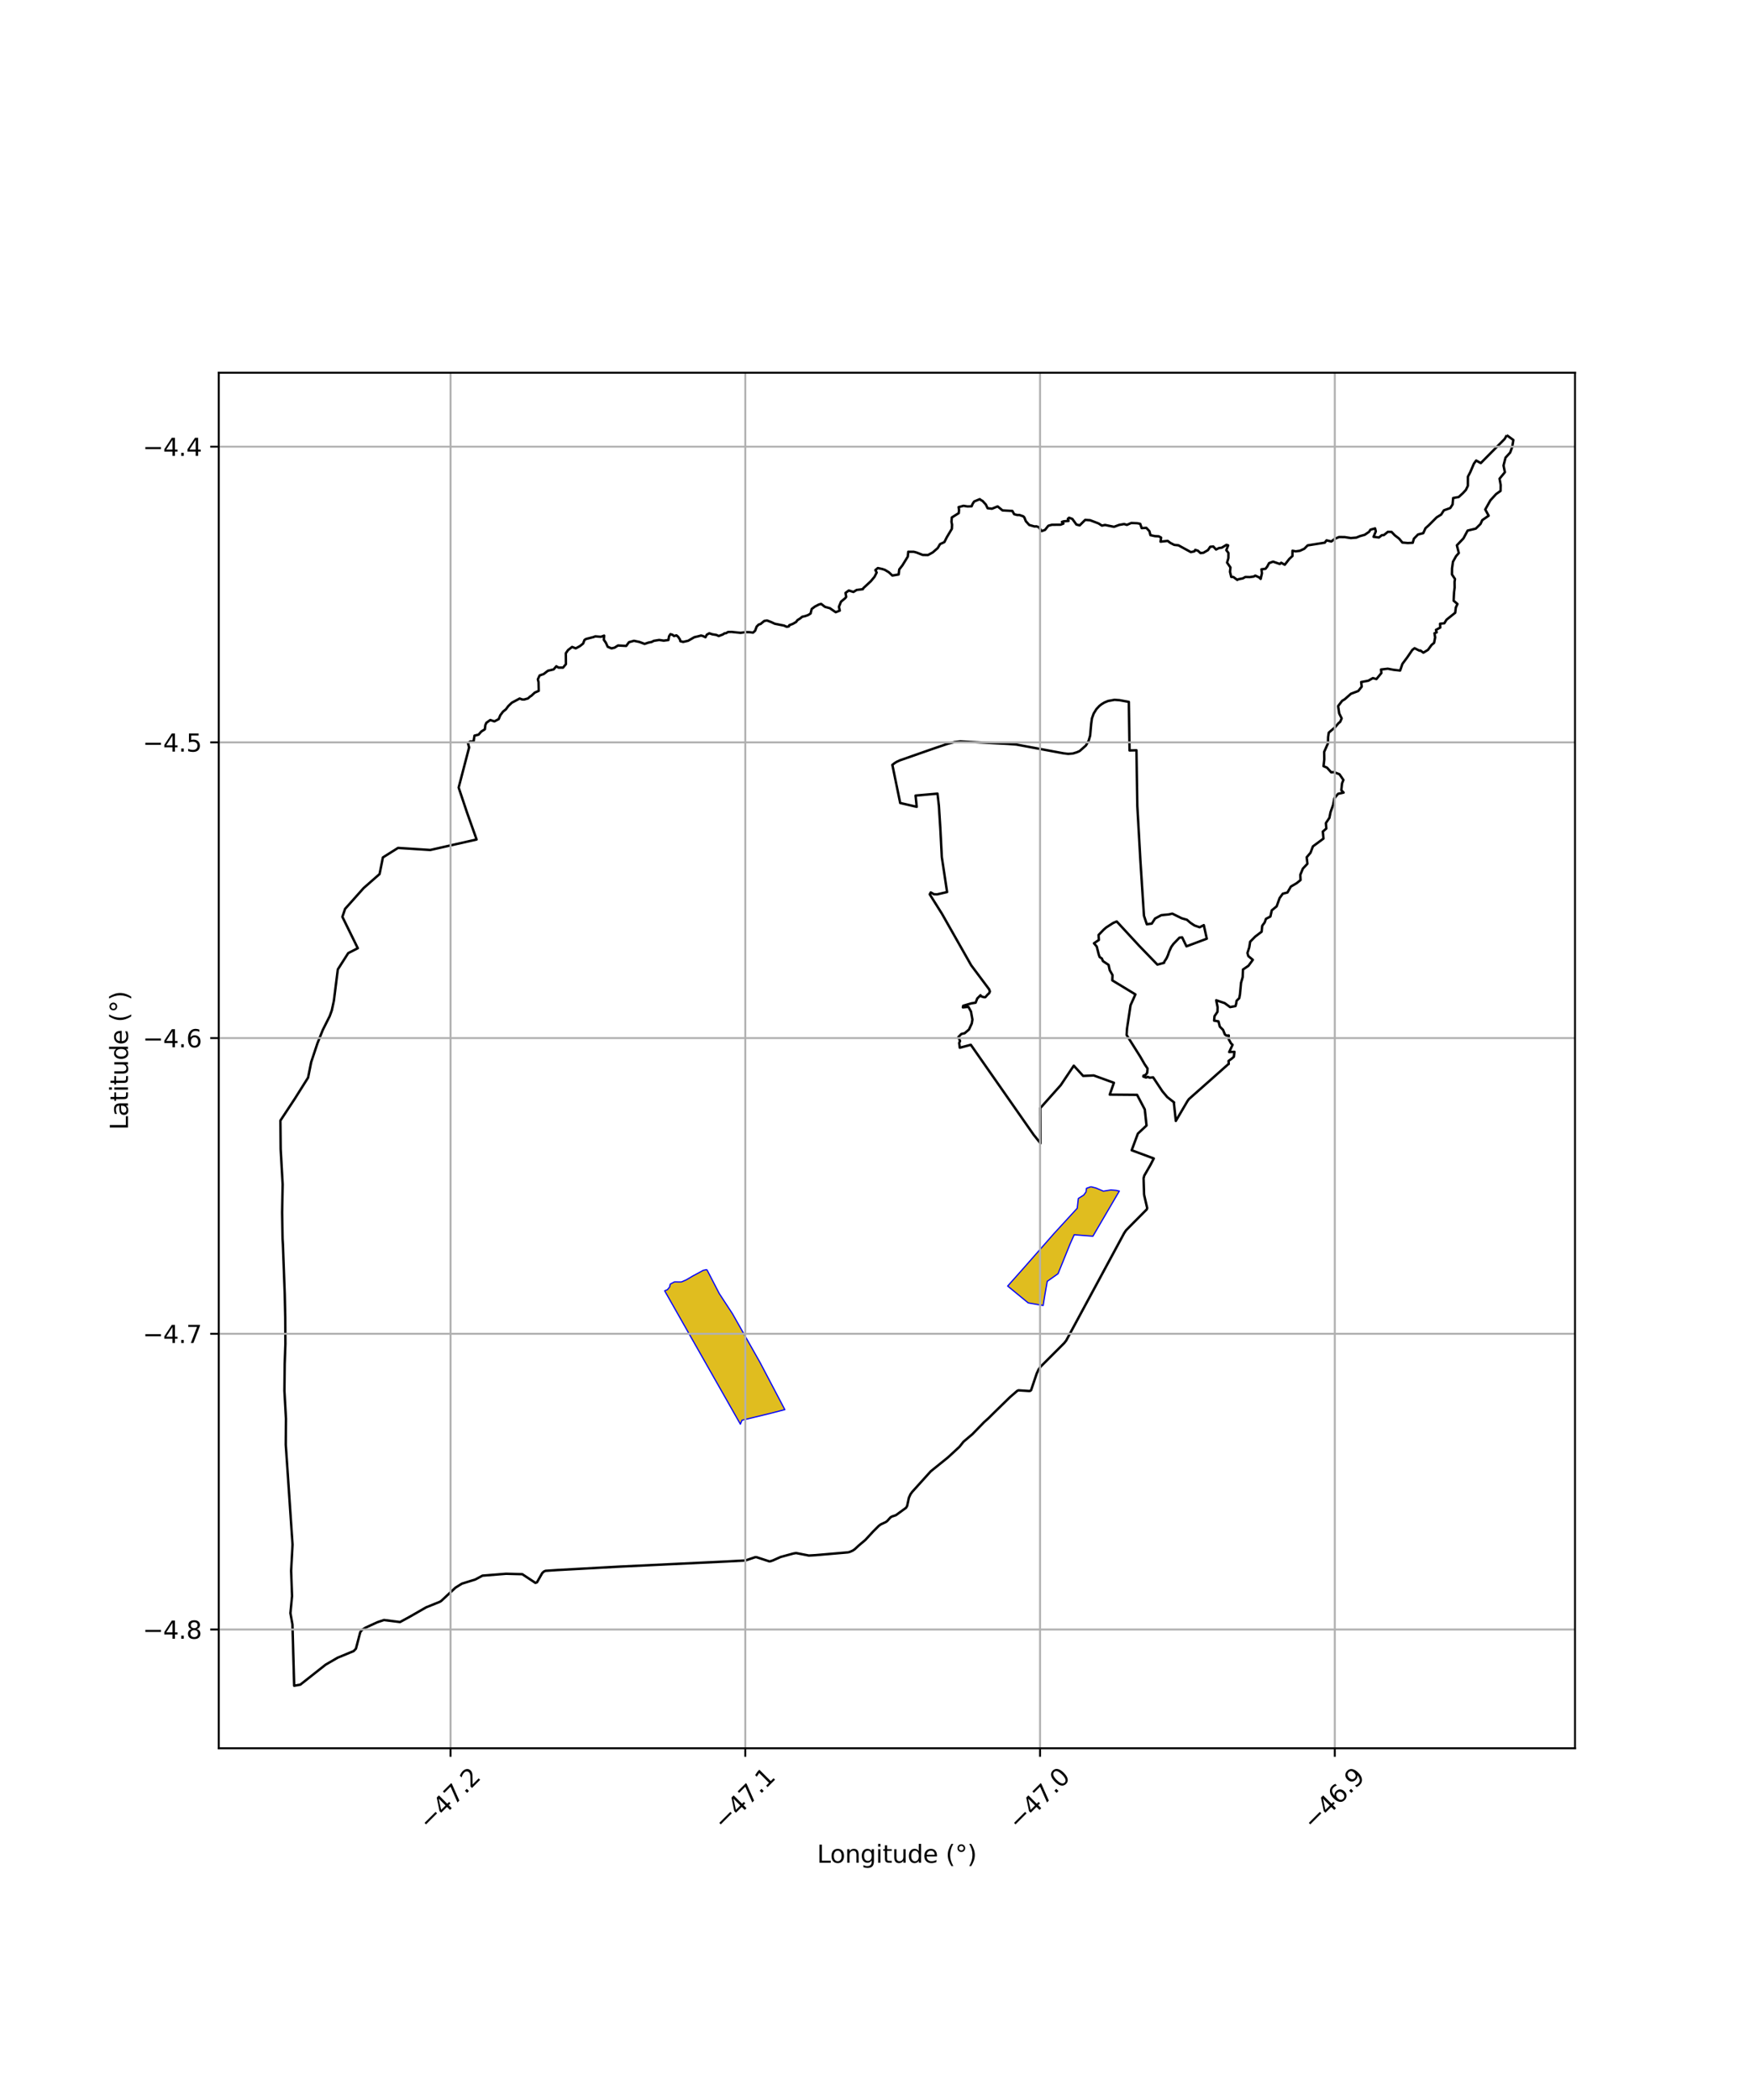 <?xml version="1.0" encoding="utf-8" standalone="no"?>
<!DOCTYPE svg PUBLIC "-//W3C//DTD SVG 1.1//EN"
  "http://www.w3.org/Graphics/SVG/1.1/DTD/svg11.dtd">
<svg xmlns:xlink="http://www.w3.org/1999/xlink" width="720pt" height="864pt" viewBox="0 0 720 864" xmlns="http://www.w3.org/2000/svg" version="1.1">
 <defs>
  <style type="text/css">*{stroke-linejoin: round; stroke-linecap: butt}</style>
 </defs>
 <g id="figure_1">
  <g id="patch_1">
   <path d="M 0 864 
L 720 864 
L 720 0 
L 0 0 
z
" style="fill: #ffffff"/>
  </g>
  <g id="axes_1">
   <g id="patch_2">
    <path d="M 90 719.284 
L 648 719.284 
L 648 153.356 
L 90 153.356 
z
" style="fill: #ffffff"/>
   </g>
   <g id="PatchCollection_1">
    <path d="M 290.831 522.347 
L 295.922 532.197 
L 301.4 540.574 
L 312.675 560.505 
L 322.901 579.964 
L 316.432 581.63 
L 305.288 584.318 
L 304.611 585.945 
L 273.457 531.066 
L 274.566 530.636 
L 275.475 529.539 
L 275.774 528.297 
L 277.48 527.402 
L 280.328 527.432 
L 282.325 526.576 
L 285.089 524.946 
L 287.286 523.774 
L 289.33 522.648 
L 290.831 522.347 
" clip-path="url(#p1daa54ffe9)" style="fill: #e0bd1f; stroke: #0000ff; stroke-width: 0.5"/>
    <path d="M 448.84 488.25 
L 450.911 488.782 
L 453.962 490.083 
L 457.059 489.584 
L 459.181 489.763 
L 460.522 490.044 
L 449.658 508.603 
L 441.953 508.009 
L 440.294 511.736 
L 437.621 518.343 
L 435.308 524.04 
L 430.868 527.175 
L 430.473 529.407 
L 429.923 532.575 
L 429.184 537.119 
L 423.023 536.038 
L 414.579 529.121 
L 420.558 522.406 
L 429.094 512.699 
L 433.701 507.453 
L 443.202 497.11 
L 443.649 493.076 
L 445.852 491.713 
L 446.82 490.4 
L 447.01 488.909 
L 448.84 488.25 
" clip-path="url(#p1daa54ffe9)" style="fill: #e0bd1f; stroke: #0000ff; stroke-width: 0.5"/>
   </g>
   <g id="PatchCollection_2">
    <path d="M 619.928 179.08 
L 620.05 179.143 
L 622.636 181.023 
L 622.18 183.832 
L 621.328 186.2 
L 619.411 188.304 
L 618.591 191.533 
L 619.161 194.273 
L 616.954 196.955 
L 617.425 199.528 
L 617.376 201.97 
L 615.542 203.275 
L 613.202 205.836 
L 611.08 209.618 
L 612.481 212.177 
L 609.84 214.004 
L 609.112 215.586 
L 607.184 217.488 
L 603.819 218.301 
L 602.118 221.495 
L 599.404 224.363 
L 600.195 227.531 
L 599.072 228.815 
L 597.8 231.1 
L 597.418 233.799 
L 597.373 236.338 
L 598.623 238.215 
L 598.454 239.364 
L 598.477 241.782 
L 598.238 243.713 
L 598.066 247.152 
L 599.643 248.497 
L 598.965 249.956 
L 598.714 252.104 
L 595.13 254.973 
L 594.239 256.429 
L 592.488 256.625 
L 592.57 258.186 
L 590.793 259.166 
L 591.103 260.173 
L 590.185 260.537 
L 590.459 262.26 
L 590.025 264.497 
L 588.994 265.344 
L 587.513 267.37 
L 585.622 268.523 
L 584.362 267.618 
L 584.047 267.731 
L 582.002 266.692 
L 581.068 267.405 
L 579.008 270.43 
L 576.995 273.137 
L 576.054 275.881 
L 573.39 275.589 
L 570.964 275.127 
L 568.196 275.447 
L 568.339 276.91 
L 566.304 279.383 
L 564.832 278.991 
L 562.974 280.061 
L 560.024 280.617 
L 560.254 282.506 
L 558.832 284.296 
L 555.809 285.442 
L 553.293 287.67 
L 552.176 288.352 
L 550.534 290.52 
L 550.993 293.526 
L 552.005 295.564 
L 551.4 296.97 
L 550.687 297.554 
L 549.239 299.255 
L 546.697 301.424 
L 546.438 303.137 
L 546.338 305.887 
L 544.799 309.355 
L 544.846 312.418 
L 544.538 315.223 
L 545.966 315.833 
L 547.682 317.742 
L 548.813 317.678 
L 551.087 318.54 
L 552.712 320.9 
L 552.157 322.291 
L 551.858 325.098 
L 552.8 326.094 
L 550.506 326.6 
L 548.997 328.457 
L 548.485 331.151 
L 547.41 334.174 
L 546.952 336.484 
L 545.51 338.646 
L 545.689 340.876 
L 544.243 342.14 
L 544.525 345.007 
L 540.172 348.227 
L 539.187 350.84 
L 537.607 352.705 
L 537.913 355.369 
L 536.043 357.361 
L 534.987 359.913 
L 535.079 362.082 
L 533.474 363.373 
L 531.099 364.761 
L 529.685 367.206 
L 527.773 367.694 
L 526.465 369.503 
L 525.247 372.905 
L 523.249 374.537 
L 522.672 377.083 
L 520.853 378.045 
L 520.33 379.511 
L 519.311 380.902 
L 519.077 383.324 
L 516.417 385.357 
L 514.349 387.461 
L 513.976 389.789 
L 513.235 392.082 
L 513.589 393.371 
L 515.454 394.897 
L 513.653 397.344 
L 511.394 398.891 
L 511.277 401.994 
L 510.599 404.367 
L 510.166 409.041 
L 509.872 410.673 
L 508.758 411.767 
L 508.606 412.923 
L 508.312 413.935 
L 506.1 414.343 
L 503.854 412.707 
L 500.383 411.537 
L 500.968 414.422 
L 500.895 416.309 
L 499.691 418.074 
L 499.519 419.91 
L 501.31 420.215 
L 501.861 422.381 
L 503.205 423.73 
L 503.96 425.609 
L 504.594 426.06 
L 505.544 426.005 
L 505.504 427.519 
L 506.479 429.286 
L 507.116 429.857 
L 505.729 432.84 
L 507.893 432.749 
L 507.636 434.805 
L 506.756 435.559 
L 505.463 436.504 
L 505.544 437.764 
L 505.328 437.857 
L 498.972 443.508 
L 489.143 452.21 
L 488.549 453.047 
L 483.77 461.185 
L 482.963 453.709 
L 483.064 453.579 
L 480.219 451.343 
L 478.226 448.966 
L 474.435 443.252 
L 473.04 443.396 
L 472.195 443.047 
L 471.523 443.335 
L 470.385 442.926 
L 470.456 442.552 
L 471.3 442.277 
L 471.982 441.401 
L 472.141 439.63 
L 470.926 437.847 
L 469.119 434.715 
L 463.516 425.811 
L 463.686 423.185 
L 465.141 413.575 
L 467.139 409.124 
L 457.63 403.354 
L 457.72 401.182 
L 456.589 399.187 
L 456.09 396.97 
L 453.781 395.424 
L 453.342 394.345 
L 452.421 393.751 
L 452.01 392.558 
L 451.233 389.436 
L 450.09 388.093 
L 452.097 386.735 
L 451.982 384.675 
L 454.075 382.499 
L 455.158 381.565 
L 458.013 379.725 
L 459.448 379.116 
L 468.644 389.079 
L 476.181 396.872 
L 478.95 396.135 
L 479.005 395.723 
L 479.972 394.237 
L 480.548 392.936 
L 480.992 391.581 
L 481.888 389.606 
L 482.797 388.335 
L 485.267 385.779 
L 486.366 385.662 
L 488.152 389.346 
L 496.512 386.21 
L 495.274 380.627 
L 493.561 381.506 
L 491.458 380.777 
L 489.842 379.711 
L 488.312 378.408 
L 486.23 377.82 
L 482.32 375.895 
L 480.945 376.209 
L 477.784 376.532 
L 475.232 377.9 
L 473.868 379.998 
L 471.83 380.265 
L 470.66 376.752 
L 469.181 353.926 
L 467.926 331.577 
L 467.567 308.686 
L 464.729 308.763 
L 464.433 288.776 
L 460.566 288.069 
L 458.522 287.935 
L 455.902 288.4 
L 454.403 289.019 
L 453.233 289.722 
L 452.289 290.467 
L 451.076 291.778 
L 449.955 293.6 
L 449.259 295.561 
L 448.939 297.832 
L 448.511 302.679 
L 447.906 304.744 
L 446.782 306.712 
L 444.242 308.967 
L 443.105 309.489 
L 441.437 310.006 
L 439.481 310.166 
L 437.512 309.924 
L 418.144 306.324 
L 414.456 306.047 
L 395.13 305.032 
L 392.762 305.287 
L 390.01 305.979 
L 384.063 307.993 
L 370.231 312.828 
L 368.859 313.471 
L 368.048 313.981 
L 367.142 314.692 
L 370.368 330.375 
L 377.169 331.947 
L 376.69 327.322 
L 385.714 326.523 
L 386.283 331.484 
L 386.887 340.963 
L 387.492 352.649 
L 389.66 367.017 
L 385.652 367.947 
L 384.296 367.931 
L 382.946 367.178 
L 382.522 367.947 
L 387.53 375.916 
L 399.57 397.141 
L 406.95 407.013 
L 407.266 407.918 
L 406.965 408.63 
L 406.353 409.187 
L 405.402 410.266 
L 404.901 410.29 
L 403.761 409.966 
L 403.4 409.481 
L 402.079 410.807 
L 401.394 412.538 
L 399.658 412.805 
L 396.295 413.795 
L 396.151 414.455 
L 398.447 414.251 
L 399.491 416.213 
L 400.085 419.49 
L 399.804 421.119 
L 398.669 423.565 
L 396.903 425.092 
L 395.516 425.418 
L 394.293 426.69 
L 394.993 428.291 
L 394.635 429.13 
L 394.892 431.072 
L 399.42 429.858 
L 425.256 466.857 
L 428.082 470.38 
L 428.006 455.908 
L 436.446 446.432 
L 441.788 438.449 
L 445.636 442.663 
L 449.992 442.473 
L 458.29 445.486 
L 456.578 450.355 
L 467.831 450.453 
L 470.997 456.462 
L 471.713 463.062 
L 468.145 466.415 
L 465.606 473.248 
L 474.697 476.628 
L 473.32 479.299 
L 470.787 483.692 
L 470.501 484.782 
L 470.706 491.41 
L 470.838 492.116 
L 471.995 497.053 
L 471.797 497.586 
L 465.931 503.495 
L 463.273 506.208 
L 462.497 507.378 
L 438.67 551.533 
L 437.876 552.554 
L 428.149 562.277 
L 427.288 563.463 
L 426.549 565.06 
L 424.219 571.958 
L 423.833 572.256 
L 423.374 572.302 
L 419.056 572.02 
L 418.525 572.235 
L 415.516 574.839 
L 408.998 581.212 
L 406.624 583.558 
L 404.903 585.094 
L 400.084 590.05 
L 396.412 593.159 
L 394.75 595.254 
L 389.996 599.641 
L 382.939 605.339 
L 375.289 613.819 
L 374.589 614.803 
L 373.943 616.215 
L 373.223 619.587 
L 372.791 620.339 
L 368.597 623.394 
L 367.625 623.72 
L 366.891 623.968 
L 366.35 624.315 
L 365.001 625.815 
L 364.467 626.207 
L 362.35 627.197 
L 361.587 627.765 
L 359.236 630.104 
L 356.028 633.578 
L 353.27 635.904 
L 351.718 637.361 
L 350.857 637.949 
L 349.732 638.459 
L 348.947 638.681 
L 335.459 639.845 
L 332.781 639.993 
L 327.52 638.964 
L 326.406 639.163 
L 321.144 640.596 
L 318 642.001 
L 316.807 642.386 
L 316.446 642.37 
L 311.275 640.675 
L 310.707 640.669 
L 306.699 642.028 
L 298.75 642.446 
L 255.356 644.527 
L 229.426 645.951 
L 224.464 646.281 
L 223.803 646.551 
L 223.107 647.185 
L 220.934 651.004 
L 220.277 651.235 
L 214.886 647.671 
L 208.206 647.492 
L 198.496 648.271 
L 195.544 649.853 
L 190.041 651.561 
L 187.391 653.212 
L 181.512 658.692 
L 180.884 659.066 
L 175.346 661.291 
L 168.283 665.345 
L 164.577 667.358 
L 157.984 666.521 
L 155.313 667.414 
L 150.365 669.677 
L 148.952 670.581 
L 148.212 671.55 
L 146.447 678.307 
L 145.509 679.301 
L 138.918 682.023 
L 133.956 684.903 
L 123.557 693.112 
L 121.034 693.56 
L 120.32 668.345 
L 119.49 663.696 
L 120.154 656.682 
L 119.779 646.258 
L 120.363 635.5 
L 117.575 594.382 
L 117.652 583.662 
L 117.017 572.215 
L 117.133 561.195 
L 117.419 552.868 
L 117.359 541.95 
L 117.152 532.475 
L 116.396 512.009 
L 116.258 509.64 
L 116.074 498.824 
L 116.293 487.29 
L 115.48 472.8 
L 115.364 461.042 
L 121.302 452.033 
L 126.754 443.36 
L 128.035 436.971 
L 130.617 429.222 
L 132.81 423.739 
L 135.663 418.05 
L 136.518 415.67 
L 137.358 411.784 
L 138.991 398.841 
L 143.265 392.143 
L 147.204 390.124 
L 140.868 377.209 
L 141.979 373.941 
L 149.602 365.389 
L 156.164 359.62 
L 157.537 352.77 
L 163.769 348.858 
L 177.022 349.708 
L 196.086 345.394 
L 192.156 334.336 
L 188.702 324.028 
L 193.008 307.513 
L 192.53 305.733 
L 193.42 305.079 
L 194.839 305.046 
L 195.224 302.66 
L 196.895 302.259 
L 198.015 300.973 
L 199.496 300.035 
L 199.67 298.378 
L 200.107 297.375 
L 201.714 296.234 
L 203.415 296.795 
L 205.178 295.863 
L 205.846 294.263 
L 206.961 292.783 
L 208.144 291.828 
L 209.145 290.479 
L 210.574 289.123 
L 213.805 287.391 
L 214.837 287.781 
L 215.635 287.808 
L 217.234 287.346 
L 218.123 286.549 
L 218.585 286.292 
L 220.024 284.958 
L 221.653 284.243 
L 221.577 280.666 
L 221.288 279.496 
L 222.019 277.907 
L 223.711 277.303 
L 225.437 275.962 
L 227.771 275.422 
L 228.883 274.124 
L 229.795 274.67 
L 231.627 274.687 
L 232.83 273.256 
L 232.793 268.772 
L 233.72 267.455 
L 235.377 266.163 
L 236.883 266.757 
L 238.572 265.84 
L 239.908 264.791 
L 240.471 263.3 
L 241.089 262.902 
L 244.322 262.066 
L 244.884 261.817 
L 247.252 261.999 
L 248.554 261.51 
L 248.432 263.217 
L 249.3 264.482 
L 250.025 266.096 
L 251.582 266.759 
L 252.833 266.474 
L 254.272 265.569 
L 257.64 265.75 
L 258.78 264.214 
L 260.828 263.649 
L 263.071 264.114 
L 265.219 264.923 
L 266.808 264.377 
L 268.117 264.118 
L 268.986 263.659 
L 271.21 263.301 
L 273.057 263.578 
L 274.981 263.334 
L 275.289 261.747 
L 275.832 260.923 
L 276.695 261.182 
L 277.331 261.698 
L 278.291 261.401 
L 278.97 261.948 
L 279.744 263.092 
L 279.923 263.811 
L 281.065 264.1 
L 283.116 263.631 
L 285.67 262.166 
L 287.493 261.736 
L 288.411 261.473 
L 289.134 261.655 
L 290.249 262.18 
L 290.794 261.132 
L 291.824 260.556 
L 293.04 260.963 
L 294.774 261.246 
L 295.702 261.683 
L 297.359 261.058 
L 298.079 260.581 
L 298.791 260.484 
L 299.5 260.025 
L 300.997 259.986 
L 304.712 260.364 
L 306.905 260.061 
L 308.334 260.097 
L 309.83 260.28 
L 310.681 259.495 
L 311.306 257.813 
L 312.141 256.963 
L 312.932 256.722 
L 314.409 255.488 
L 315.552 255.284 
L 317.259 255.919 
L 318.777 256.631 
L 322.555 257.382 
L 323.711 257.895 
L 324.596 257.682 
L 324.774 257.201 
L 326.12 256.716 
L 327.561 255.883 
L 328.096 255.147 
L 329.136 254.496 
L 330.047 253.753 
L 331.282 253.478 
L 332.536 253.035 
L 333.497 252.402 
L 333.954 250.558 
L 335.254 249.574 
L 336.907 248.717 
L 337.832 248.46 
L 339.431 249.686 
L 341.43 250.23 
L 343.837 251.884 
L 345.514 251.219 
L 345.155 249.657 
L 346.024 247.538 
L 347.776 246.076 
L 348.14 245.578 
L 347.876 243.947 
L 349.215 242.944 
L 351.125 243.546 
L 352.453 242.724 
L 355.024 242.403 
L 355.148 242.037 
L 358.271 239.148 
L 359.818 237.288 
L 360.69 235.553 
L 360.15 234.551 
L 361.17 233.716 
L 363.069 234.129 
L 364.086 234.47 
L 365.703 235.45 
L 367.133 236.788 
L 369.73 236.357 
L 369.99 234.258 
L 371.269 232.619 
L 373.49 229.009 
L 373.681 227.01 
L 375.918 227.019 
L 377.081 227.319 
L 379.635 228.319 
L 381.804 228.359 
L 383.756 227.281 
L 385.798 225.511 
L 386.762 223.864 
L 388.547 223.039 
L 389.52 221.085 
L 391.622 217.558 
L 391.703 215.898 
L 391.465 214.7 
L 391.596 212.908 
L 394.465 211.111 
L 394.584 209.772 
L 394.382 208.661 
L 396.41 208.097 
L 398.045 208.37 
L 399.745 208.308 
L 400.171 207.298 
L 400.787 206.334 
L 403.105 205.371 
L 403.673 205.809 
L 404.249 206.099 
L 405.617 207.597 
L 406.33 209.096 
L 408.127 209.301 
L 410.457 208.347 
L 412.453 209.992 
L 416.516 210.22 
L 417.264 211.568 
L 418.525 211.896 
L 419.442 211.892 
L 421.018 212.435 
L 421.444 212.886 
L 422.053 214.423 
L 423.463 215.994 
L 425.593 216.597 
L 426.425 216.56 
L 427.33 216.864 
L 428.567 218.511 
L 429.953 218.014 
L 431.303 216.315 
L 432.784 215.903 
L 436.338 215.881 
L 437.514 215.423 
L 436.919 214.718 
L 437.695 214.48 
L 439.642 214.311 
L 439.34 213.476 
L 439.835 213.012 
L 441.181 213.493 
L 442.872 215.815 
L 444.208 216.154 
L 446.471 213.899 
L 448.489 214.034 
L 451.956 215.351 
L 453.372 216.252 
L 454.64 215.987 
L 458.334 216.75 
L 460.462 215.964 
L 462.497 215.604 
L 463.634 215.953 
L 465.429 215.171 
L 467.92 215.273 
L 469.111 215.523 
L 469.723 217.29 
L 471.632 217.174 
L 472.894 218.535 
L 473.336 220.188 
L 475.164 220.582 
L 476.764 220.66 
L 477.708 221.183 
L 477.48 222.85 
L 480.412 222.54 
L 481.502 223.358 
L 483.106 224.176 
L 484.856 224.36 
L 489.954 227.156 
L 491.407 226.837 
L 491.744 226.244 
L 492.859 226.584 
L 493.899 227.544 
L 495.1 227.433 
L 496.986 226.336 
L 497.921 224.957 
L 499.196 224.857 
L 500.319 226.088 
L 501.504 225.486 
L 502.665 225.336 
L 504.603 224.17 
L 505.3 224.39 
L 504.541 226.357 
L 505.419 227.49 
L 505.402 229.591 
L 504.854 231.47 
L 506.24 233.468 
L 506.061 235.273 
L 506.565 237.355 
L 507.44 237.392 
L 509.06 238.597 
L 509.39 238.348 
L 511.365 237.95 
L 512.369 237.382 
L 514.231 237.427 
L 515.809 237.211 
L 516.461 236.82 
L 518.043 237.561 
L 518.675 238.177 
L 519.194 235.878 
L 518.998 234.228 
L 520.651 234.028 
L 521.39 233.09 
L 522.122 231.69 
L 523.784 231.074 
L 526.556 232.04 
L 527.118 231.524 
L 528.592 232.354 
L 530.443 229.969 
L 531.747 228.759 
L 531.769 226.596 
L 533.062 226.843 
L 534.812 226.611 
L 536.624 225.78 
L 538.011 224.382 
L 545.041 223.267 
L 545.783 222.313 
L 547.741 222.779 
L 549.24 221.654 
L 550.927 220.943 
L 553.278 220.981 
L 555.775 221.373 
L 558.047 221.179 
L 559.506 220.58 
L 561.499 220.026 
L 563.277 218.805 
L 563.85 217.931 
L 565.749 217.398 
L 566.047 218.637 
L 565.105 220.854 
L 567.327 221.137 
L 568.538 220.184 
L 569.333 220.164 
L 571.025 218.805 
L 572.543 218.858 
L 573.802 220.195 
L 575.631 221.605 
L 576.974 223.218 
L 579.2 223.416 
L 581.23 223.319 
L 581.727 221.63 
L 583.422 219.906 
L 585.567 219.356 
L 586.486 217.332 
L 587.801 216.151 
L 591.083 212.857 
L 592.934 211.711 
L 594.053 209.962 
L 596.667 209.035 
L 597.628 207.546 
L 597.872 204.893 
L 600.156 204.485 
L 601.869 202.915 
L 603.105 201.57 
L 603.921 199.887 
L 603.939 196.118 
L 604.911 194.26 
L 606.407 190.754 
L 607.339 189.479 
L 609.238 190.527 
L 619.041 180.612 
L 619.928 179.08 
L 619.928 179.08 
" clip-path="url(#p1daa54ffe9)" style="fill: none; stroke: #000000"/>
   </g>
   <g id="matplotlib.axis_1">
    <g id="xtick_1">
     <g id="line2d_1">
      <path d="M 185.372 719.284 
L 185.372 153.356 
" clip-path="url(#p1daa54ffe9)" style="fill: none; stroke: #b0b0b0; stroke-width: 0.8; stroke-linecap: square"/>
     </g>
     <g id="line2d_2">
      <defs>
       <path id="mff889425ea" d="M 0 0 
L 0 3.5 
" style="stroke: #000000; stroke-width: 0.8"/>
      </defs>
      <g>
       <use xlink:href="#mff889425ea" x="185.372" y="719.284" style="stroke: #000000; stroke-width: 0.8"/>
      </g>
     </g>
     <g id="text_1">
      <!-- −47.2 -->
      <g transform="translate(176.488 753.327) rotate(-45) scale(0.1 -0.1)">
       <defs>
        <path id="DejaVuSans-2212" d="M 678 2272 
L 4684 2272 
L 4684 1741 
L 678 1741 
L 678 2272 
z
" transform="scale(0.016)"/>
        <path id="DejaVuSans-34" d="M 2419 4116 
L 825 1625 
L 2419 1625 
L 2419 4116 
z
M 2253 4666 
L 3047 4666 
L 3047 1625 
L 3713 1625 
L 3713 1100 
L 3047 1100 
L 3047 0 
L 2419 0 
L 2419 1100 
L 313 1100 
L 313 1709 
L 2253 4666 
z
" transform="scale(0.016)"/>
        <path id="DejaVuSans-37" d="M 525 4666 
L 3525 4666 
L 3525 4397 
L 1831 0 
L 1172 0 
L 2766 4134 
L 525 4134 
L 525 4666 
z
" transform="scale(0.016)"/>
        <path id="DejaVuSans-2e" d="M 684 794 
L 1344 794 
L 1344 0 
L 684 0 
L 684 794 
z
" transform="scale(0.016)"/>
        <path id="DejaVuSans-32" d="M 1228 531 
L 3431 531 
L 3431 0 
L 469 0 
L 469 531 
Q 828 903 1448 1529 
Q 2069 2156 2228 2338 
Q 2531 2678 2651 2914 
Q 2772 3150 2772 3378 
Q 2772 3750 2511 3984 
Q 2250 4219 1831 4219 
Q 1534 4219 1204 4116 
Q 875 4013 500 3803 
L 500 4441 
Q 881 4594 1212 4672 
Q 1544 4750 1819 4750 
Q 2544 4750 2975 4387 
Q 3406 4025 3406 3419 
Q 3406 3131 3298 2873 
Q 3191 2616 2906 2266 
Q 2828 2175 2409 1742 
Q 1991 1309 1228 531 
z
" transform="scale(0.016)"/>
       </defs>
       <use xlink:href="#DejaVuSans-2212"/>
       <use xlink:href="#DejaVuSans-34" transform="translate(83.789 0)"/>
       <use xlink:href="#DejaVuSans-37" transform="translate(147.412 0)"/>
       <use xlink:href="#DejaVuSans-2e" transform="translate(211.035 0)"/>
       <use xlink:href="#DejaVuSans-32" transform="translate(242.822 0)"/>
      </g>
     </g>
    </g>
    <g id="xtick_2">
     <g id="line2d_3">
      <path d="M 306.64 719.284 
L 306.64 153.356 
" clip-path="url(#p1daa54ffe9)" style="fill: none; stroke: #b0b0b0; stroke-width: 0.8; stroke-linecap: square"/>
     </g>
     <g id="line2d_4">
      <g>
       <use xlink:href="#mff889425ea" x="306.64" y="719.284" style="stroke: #000000; stroke-width: 0.8"/>
      </g>
     </g>
     <g id="text_2">
      <!-- −47.1 -->
      <g transform="translate(297.756 753.327) rotate(-45) scale(0.1 -0.1)">
       <defs>
        <path id="DejaVuSans-31" d="M 794 531 
L 1825 531 
L 1825 4091 
L 703 3866 
L 703 4441 
L 1819 4666 
L 2450 4666 
L 2450 531 
L 3481 531 
L 3481 0 
L 794 0 
L 794 531 
z
" transform="scale(0.016)"/>
       </defs>
       <use xlink:href="#DejaVuSans-2212"/>
       <use xlink:href="#DejaVuSans-34" transform="translate(83.789 0)"/>
       <use xlink:href="#DejaVuSans-37" transform="translate(147.412 0)"/>
       <use xlink:href="#DejaVuSans-2e" transform="translate(211.035 0)"/>
       <use xlink:href="#DejaVuSans-31" transform="translate(242.822 0)"/>
      </g>
     </g>
    </g>
    <g id="xtick_3">
     <g id="line2d_5">
      <path d="M 427.908 719.284 
L 427.908 153.356 
" clip-path="url(#p1daa54ffe9)" style="fill: none; stroke: #b0b0b0; stroke-width: 0.8; stroke-linecap: square"/>
     </g>
     <g id="line2d_6">
      <g>
       <use xlink:href="#mff889425ea" x="427.908" y="719.284" style="stroke: #000000; stroke-width: 0.8"/>
      </g>
     </g>
     <g id="text_3">
      <!-- −47.0 -->
      <g transform="translate(419.025 753.327) rotate(-45) scale(0.1 -0.1)">
       <defs>
        <path id="DejaVuSans-30" d="M 2034 4250 
Q 1547 4250 1301 3770 
Q 1056 3291 1056 2328 
Q 1056 1369 1301 889 
Q 1547 409 2034 409 
Q 2525 409 2770 889 
Q 3016 1369 3016 2328 
Q 3016 3291 2770 3770 
Q 2525 4250 2034 4250 
z
M 2034 4750 
Q 2819 4750 3233 4129 
Q 3647 3509 3647 2328 
Q 3647 1150 3233 529 
Q 2819 -91 2034 -91 
Q 1250 -91 836 529 
Q 422 1150 422 2328 
Q 422 3509 836 4129 
Q 1250 4750 2034 4750 
z
" transform="scale(0.016)"/>
       </defs>
       <use xlink:href="#DejaVuSans-2212"/>
       <use xlink:href="#DejaVuSans-34" transform="translate(83.789 0)"/>
       <use xlink:href="#DejaVuSans-37" transform="translate(147.412 0)"/>
       <use xlink:href="#DejaVuSans-2e" transform="translate(211.035 0)"/>
       <use xlink:href="#DejaVuSans-30" transform="translate(242.822 0)"/>
      </g>
     </g>
    </g>
    <g id="xtick_4">
     <g id="line2d_7">
      <path d="M 549.176 719.284 
L 549.176 153.356 
" clip-path="url(#p1daa54ffe9)" style="fill: none; stroke: #b0b0b0; stroke-width: 0.8; stroke-linecap: square"/>
     </g>
     <g id="line2d_8">
      <g>
       <use xlink:href="#mff889425ea" x="549.176" y="719.284" style="stroke: #000000; stroke-width: 0.8"/>
      </g>
     </g>
     <g id="text_4">
      <!-- −46.9 -->
      <g transform="translate(540.293 753.327) rotate(-45) scale(0.1 -0.1)">
       <defs>
        <path id="DejaVuSans-36" d="M 2113 2584 
Q 1688 2584 1439 2293 
Q 1191 2003 1191 1497 
Q 1191 994 1439 701 
Q 1688 409 2113 409 
Q 2538 409 2786 701 
Q 3034 994 3034 1497 
Q 3034 2003 2786 2293 
Q 2538 2584 2113 2584 
z
M 3366 4563 
L 3366 3988 
Q 3128 4100 2886 4159 
Q 2644 4219 2406 4219 
Q 1781 4219 1451 3797 
Q 1122 3375 1075 2522 
Q 1259 2794 1537 2939 
Q 1816 3084 2150 3084 
Q 2853 3084 3261 2657 
Q 3669 2231 3669 1497 
Q 3669 778 3244 343 
Q 2819 -91 2113 -91 
Q 1303 -91 875 529 
Q 447 1150 447 2328 
Q 447 3434 972 4092 
Q 1497 4750 2381 4750 
Q 2619 4750 2861 4703 
Q 3103 4656 3366 4563 
z
" transform="scale(0.016)"/>
        <path id="DejaVuSans-39" d="M 703 97 
L 703 672 
Q 941 559 1184 500 
Q 1428 441 1663 441 
Q 2288 441 2617 861 
Q 2947 1281 2994 2138 
Q 2813 1869 2534 1725 
Q 2256 1581 1919 1581 
Q 1219 1581 811 2004 
Q 403 2428 403 3163 
Q 403 3881 828 4315 
Q 1253 4750 1959 4750 
Q 2769 4750 3195 4129 
Q 3622 3509 3622 2328 
Q 3622 1225 3098 567 
Q 2575 -91 1691 -91 
Q 1453 -91 1209 -44 
Q 966 3 703 97 
z
M 1959 2075 
Q 2384 2075 2632 2365 
Q 2881 2656 2881 3163 
Q 2881 3666 2632 3958 
Q 2384 4250 1959 4250 
Q 1534 4250 1286 3958 
Q 1038 3666 1038 3163 
Q 1038 2656 1286 2365 
Q 1534 2075 1959 2075 
z
" transform="scale(0.016)"/>
       </defs>
       <use xlink:href="#DejaVuSans-2212"/>
       <use xlink:href="#DejaVuSans-34" transform="translate(83.789 0)"/>
       <use xlink:href="#DejaVuSans-36" transform="translate(147.412 0)"/>
       <use xlink:href="#DejaVuSans-2e" transform="translate(211.035 0)"/>
       <use xlink:href="#DejaVuSans-39" transform="translate(242.822 0)"/>
      </g>
     </g>
    </g>
    <g id="text_5">
     <!-- Longitude (°) -->
     <g transform="translate(336.14 766.396) scale(0.1 -0.1)">
      <defs>
       <path id="DejaVuSans-4c" d="M 628 4666 
L 1259 4666 
L 1259 531 
L 3531 531 
L 3531 0 
L 628 0 
L 628 4666 
z
" transform="scale(0.016)"/>
       <path id="DejaVuSans-6f" d="M 1959 3097 
Q 1497 3097 1228 2736 
Q 959 2375 959 1747 
Q 959 1119 1226 758 
Q 1494 397 1959 397 
Q 2419 397 2687 759 
Q 2956 1122 2956 1747 
Q 2956 2369 2687 2733 
Q 2419 3097 1959 3097 
z
M 1959 3584 
Q 2709 3584 3137 3096 
Q 3566 2609 3566 1747 
Q 3566 888 3137 398 
Q 2709 -91 1959 -91 
Q 1206 -91 779 398 
Q 353 888 353 1747 
Q 353 2609 779 3096 
Q 1206 3584 1959 3584 
z
" transform="scale(0.016)"/>
       <path id="DejaVuSans-6e" d="M 3513 2113 
L 3513 0 
L 2938 0 
L 2938 2094 
Q 2938 2591 2744 2837 
Q 2550 3084 2163 3084 
Q 1697 3084 1428 2787 
Q 1159 2491 1159 1978 
L 1159 0 
L 581 0 
L 581 3500 
L 1159 3500 
L 1159 2956 
Q 1366 3272 1645 3428 
Q 1925 3584 2291 3584 
Q 2894 3584 3203 3211 
Q 3513 2838 3513 2113 
z
" transform="scale(0.016)"/>
       <path id="DejaVuSans-67" d="M 2906 1791 
Q 2906 2416 2648 2759 
Q 2391 3103 1925 3103 
Q 1463 3103 1205 2759 
Q 947 2416 947 1791 
Q 947 1169 1205 825 
Q 1463 481 1925 481 
Q 2391 481 2648 825 
Q 2906 1169 2906 1791 
z
M 3481 434 
Q 3481 -459 3084 -895 
Q 2688 -1331 1869 -1331 
Q 1566 -1331 1297 -1286 
Q 1028 -1241 775 -1147 
L 775 -588 
Q 1028 -725 1275 -790 
Q 1522 -856 1778 -856 
Q 2344 -856 2625 -561 
Q 2906 -266 2906 331 
L 2906 616 
Q 2728 306 2450 153 
Q 2172 0 1784 0 
Q 1141 0 747 490 
Q 353 981 353 1791 
Q 353 2603 747 3093 
Q 1141 3584 1784 3584 
Q 2172 3584 2450 3431 
Q 2728 3278 2906 2969 
L 2906 3500 
L 3481 3500 
L 3481 434 
z
" transform="scale(0.016)"/>
       <path id="DejaVuSans-69" d="M 603 3500 
L 1178 3500 
L 1178 0 
L 603 0 
L 603 3500 
z
M 603 4863 
L 1178 4863 
L 1178 4134 
L 603 4134 
L 603 4863 
z
" transform="scale(0.016)"/>
       <path id="DejaVuSans-74" d="M 1172 4494 
L 1172 3500 
L 2356 3500 
L 2356 3053 
L 1172 3053 
L 1172 1153 
Q 1172 725 1289 603 
Q 1406 481 1766 481 
L 2356 481 
L 2356 0 
L 1766 0 
Q 1100 0 847 248 
Q 594 497 594 1153 
L 594 3053 
L 172 3053 
L 172 3500 
L 594 3500 
L 594 4494 
L 1172 4494 
z
" transform="scale(0.016)"/>
       <path id="DejaVuSans-75" d="M 544 1381 
L 544 3500 
L 1119 3500 
L 1119 1403 
Q 1119 906 1312 657 
Q 1506 409 1894 409 
Q 2359 409 2629 706 
Q 2900 1003 2900 1516 
L 2900 3500 
L 3475 3500 
L 3475 0 
L 2900 0 
L 2900 538 
Q 2691 219 2414 64 
Q 2138 -91 1772 -91 
Q 1169 -91 856 284 
Q 544 659 544 1381 
z
M 1991 3584 
L 1991 3584 
z
" transform="scale(0.016)"/>
       <path id="DejaVuSans-64" d="M 2906 2969 
L 2906 4863 
L 3481 4863 
L 3481 0 
L 2906 0 
L 2906 525 
Q 2725 213 2448 61 
Q 2172 -91 1784 -91 
Q 1150 -91 751 415 
Q 353 922 353 1747 
Q 353 2572 751 3078 
Q 1150 3584 1784 3584 
Q 2172 3584 2448 3432 
Q 2725 3281 2906 2969 
z
M 947 1747 
Q 947 1113 1208 752 
Q 1469 391 1925 391 
Q 2381 391 2643 752 
Q 2906 1113 2906 1747 
Q 2906 2381 2643 2742 
Q 2381 3103 1925 3103 
Q 1469 3103 1208 2742 
Q 947 2381 947 1747 
z
" transform="scale(0.016)"/>
       <path id="DejaVuSans-65" d="M 3597 1894 
L 3597 1613 
L 953 1613 
Q 991 1019 1311 708 
Q 1631 397 2203 397 
Q 2534 397 2845 478 
Q 3156 559 3463 722 
L 3463 178 
Q 3153 47 2828 -22 
Q 2503 -91 2169 -91 
Q 1331 -91 842 396 
Q 353 884 353 1716 
Q 353 2575 817 3079 
Q 1281 3584 2069 3584 
Q 2775 3584 3186 3129 
Q 3597 2675 3597 1894 
z
M 3022 2063 
Q 3016 2534 2758 2815 
Q 2500 3097 2075 3097 
Q 1594 3097 1305 2825 
Q 1016 2553 972 2059 
L 3022 2063 
z
" transform="scale(0.016)"/>
       <path id="DejaVuSans-20" transform="scale(0.016)"/>
       <path id="DejaVuSans-28" d="M 1984 4856 
Q 1566 4138 1362 3434 
Q 1159 2731 1159 2009 
Q 1159 1288 1364 580 
Q 1569 -128 1984 -844 
L 1484 -844 
Q 1016 -109 783 600 
Q 550 1309 550 2009 
Q 550 2706 781 3412 
Q 1013 4119 1484 4856 
L 1984 4856 
z
" transform="scale(0.016)"/>
       <path id="DejaVuSans-b0" d="M 1600 4347 
Q 1350 4347 1178 4173 
Q 1006 4000 1006 3750 
Q 1006 3503 1178 3333 
Q 1350 3163 1600 3163 
Q 1850 3163 2022 3333 
Q 2194 3503 2194 3750 
Q 2194 3997 2020 4172 
Q 1847 4347 1600 4347 
z
M 1600 4750 
Q 1800 4750 1984 4673 
Q 2169 4597 2303 4453 
Q 2447 4313 2519 4134 
Q 2591 3956 2591 3750 
Q 2591 3338 2302 3052 
Q 2013 2766 1594 2766 
Q 1172 2766 890 3047 
Q 609 3328 609 3750 
Q 609 4169 896 4459 
Q 1184 4750 1600 4750 
z
" transform="scale(0.016)"/>
       <path id="DejaVuSans-29" d="M 513 4856 
L 1013 4856 
Q 1481 4119 1714 3412 
Q 1947 2706 1947 2009 
Q 1947 1309 1714 600 
Q 1481 -109 1013 -844 
L 513 -844 
Q 928 -128 1133 580 
Q 1338 1288 1338 2009 
Q 1338 2731 1133 3434 
Q 928 4138 513 4856 
z
" transform="scale(0.016)"/>
      </defs>
      <use xlink:href="#DejaVuSans-4c"/>
      <use xlink:href="#DejaVuSans-6f" transform="translate(53.963 0)"/>
      <use xlink:href="#DejaVuSans-6e" transform="translate(115.145 0)"/>
      <use xlink:href="#DejaVuSans-67" transform="translate(178.523 0)"/>
      <use xlink:href="#DejaVuSans-69" transform="translate(242 0)"/>
      <use xlink:href="#DejaVuSans-74" transform="translate(269.783 0)"/>
      <use xlink:href="#DejaVuSans-75" transform="translate(308.992 0)"/>
      <use xlink:href="#DejaVuSans-64" transform="translate(372.371 0)"/>
      <use xlink:href="#DejaVuSans-65" transform="translate(435.848 0)"/>
      <use xlink:href="#DejaVuSans-20" transform="translate(497.371 0)"/>
      <use xlink:href="#DejaVuSans-28" transform="translate(529.158 0)"/>
      <use xlink:href="#DejaVuSans-b0" transform="translate(568.172 0)"/>
      <use xlink:href="#DejaVuSans-29" transform="translate(618.172 0)"/>
     </g>
    </g>
   </g>
   <g id="matplotlib.axis_2">
    <g id="ytick_1">
     <g id="line2d_9">
      <path d="M 90 670.419 
L 648 670.419 
" clip-path="url(#p1daa54ffe9)" style="fill: none; stroke: #b0b0b0; stroke-width: 0.8; stroke-linecap: square"/>
     </g>
     <g id="line2d_10">
      <defs>
       <path id="m6040311440" d="M 0 0 
L -3.5 0 
" style="stroke: #000000; stroke-width: 0.8"/>
      </defs>
      <g>
       <use xlink:href="#m6040311440" x="90" y="670.419" style="stroke: #000000; stroke-width: 0.8"/>
      </g>
     </g>
     <g id="text_6">
      <!-- −4.8 -->
      <g transform="translate(58.717 674.218) scale(0.1 -0.1)">
       <defs>
        <path id="DejaVuSans-38" d="M 2034 2216 
Q 1584 2216 1326 1975 
Q 1069 1734 1069 1313 
Q 1069 891 1326 650 
Q 1584 409 2034 409 
Q 2484 409 2743 651 
Q 3003 894 3003 1313 
Q 3003 1734 2745 1975 
Q 2488 2216 2034 2216 
z
M 1403 2484 
Q 997 2584 770 2862 
Q 544 3141 544 3541 
Q 544 4100 942 4425 
Q 1341 4750 2034 4750 
Q 2731 4750 3128 4425 
Q 3525 4100 3525 3541 
Q 3525 3141 3298 2862 
Q 3072 2584 2669 2484 
Q 3125 2378 3379 2068 
Q 3634 1759 3634 1313 
Q 3634 634 3220 271 
Q 2806 -91 2034 -91 
Q 1263 -91 848 271 
Q 434 634 434 1313 
Q 434 1759 690 2068 
Q 947 2378 1403 2484 
z
M 1172 3481 
Q 1172 3119 1398 2916 
Q 1625 2713 2034 2713 
Q 2441 2713 2670 2916 
Q 2900 3119 2900 3481 
Q 2900 3844 2670 4047 
Q 2441 4250 2034 4250 
Q 1625 4250 1398 4047 
Q 1172 3844 1172 3481 
z
" transform="scale(0.016)"/>
       </defs>
       <use xlink:href="#DejaVuSans-2212"/>
       <use xlink:href="#DejaVuSans-34" transform="translate(83.789 0)"/>
       <use xlink:href="#DejaVuSans-2e" transform="translate(147.412 0)"/>
       <use xlink:href="#DejaVuSans-38" transform="translate(179.199 0)"/>
      </g>
     </g>
    </g>
    <g id="ytick_2">
     <g id="line2d_11">
      <path d="M 90 548.757 
L 648 548.757 
" clip-path="url(#p1daa54ffe9)" style="fill: none; stroke: #b0b0b0; stroke-width: 0.8; stroke-linecap: square"/>
     </g>
     <g id="line2d_12">
      <g>
       <use xlink:href="#m6040311440" x="90" y="548.757" style="stroke: #000000; stroke-width: 0.8"/>
      </g>
     </g>
     <g id="text_7">
      <!-- −4.7 -->
      <g transform="translate(58.717 552.557) scale(0.1 -0.1)">
       <use xlink:href="#DejaVuSans-2212"/>
       <use xlink:href="#DejaVuSans-34" transform="translate(83.789 0)"/>
       <use xlink:href="#DejaVuSans-2e" transform="translate(147.412 0)"/>
       <use xlink:href="#DejaVuSans-37" transform="translate(179.199 0)"/>
      </g>
     </g>
    </g>
    <g id="ytick_3">
     <g id="line2d_13">
      <path d="M 90 427.096 
L 648 427.096 
" clip-path="url(#p1daa54ffe9)" style="fill: none; stroke: #b0b0b0; stroke-width: 0.8; stroke-linecap: square"/>
     </g>
     <g id="line2d_14">
      <g>
       <use xlink:href="#m6040311440" x="90" y="427.096" style="stroke: #000000; stroke-width: 0.8"/>
      </g>
     </g>
     <g id="text_8">
      <!-- −4.6 -->
      <g transform="translate(58.717 430.895) scale(0.1 -0.1)">
       <use xlink:href="#DejaVuSans-2212"/>
       <use xlink:href="#DejaVuSans-34" transform="translate(83.789 0)"/>
       <use xlink:href="#DejaVuSans-2e" transform="translate(147.412 0)"/>
       <use xlink:href="#DejaVuSans-36" transform="translate(179.199 0)"/>
      </g>
     </g>
    </g>
    <g id="ytick_4">
     <g id="line2d_15">
      <path d="M 90 305.435 
L 648 305.435 
" clip-path="url(#p1daa54ffe9)" style="fill: none; stroke: #b0b0b0; stroke-width: 0.8; stroke-linecap: square"/>
     </g>
     <g id="line2d_16">
      <g>
       <use xlink:href="#m6040311440" x="90" y="305.435" style="stroke: #000000; stroke-width: 0.8"/>
      </g>
     </g>
     <g id="text_9">
      <!-- −4.5 -->
      <g transform="translate(58.717 309.234) scale(0.1 -0.1)">
       <defs>
        <path id="DejaVuSans-35" d="M 691 4666 
L 3169 4666 
L 3169 4134 
L 1269 4134 
L 1269 2991 
Q 1406 3038 1543 3061 
Q 1681 3084 1819 3084 
Q 2600 3084 3056 2656 
Q 3513 2228 3513 1497 
Q 3513 744 3044 326 
Q 2575 -91 1722 -91 
Q 1428 -91 1123 -41 
Q 819 9 494 109 
L 494 744 
Q 775 591 1075 516 
Q 1375 441 1709 441 
Q 2250 441 2565 725 
Q 2881 1009 2881 1497 
Q 2881 1984 2565 2268 
Q 2250 2553 1709 2553 
Q 1456 2553 1204 2497 
Q 953 2441 691 2322 
L 691 4666 
z
" transform="scale(0.016)"/>
       </defs>
       <use xlink:href="#DejaVuSans-2212"/>
       <use xlink:href="#DejaVuSans-34" transform="translate(83.789 0)"/>
       <use xlink:href="#DejaVuSans-2e" transform="translate(147.412 0)"/>
       <use xlink:href="#DejaVuSans-35" transform="translate(179.199 0)"/>
      </g>
     </g>
    </g>
    <g id="ytick_5">
     <g id="line2d_17">
      <path d="M 90 183.773 
L 648 183.773 
" clip-path="url(#p1daa54ffe9)" style="fill: none; stroke: #b0b0b0; stroke-width: 0.8; stroke-linecap: square"/>
     </g>
     <g id="line2d_18">
      <g>
       <use xlink:href="#m6040311440" x="90" y="183.773" style="stroke: #000000; stroke-width: 0.8"/>
      </g>
     </g>
     <g id="text_10">
      <!-- −4.4 -->
      <g transform="translate(58.717 187.572) scale(0.1 -0.1)">
       <use xlink:href="#DejaVuSans-2212"/>
       <use xlink:href="#DejaVuSans-34" transform="translate(83.789 0)"/>
       <use xlink:href="#DejaVuSans-2e" transform="translate(147.412 0)"/>
       <use xlink:href="#DejaVuSans-34" transform="translate(179.199 0)"/>
      </g>
     </g>
    </g>
    <g id="text_11">
     <!-- Latitude (°) -->
     <g transform="translate(52.638 464.89) rotate(-90) scale(0.1 -0.1)">
      <defs>
       <path id="DejaVuSans-61" d="M 2194 1759 
Q 1497 1759 1228 1600 
Q 959 1441 959 1056 
Q 959 750 1161 570 
Q 1363 391 1709 391 
Q 2188 391 2477 730 
Q 2766 1069 2766 1631 
L 2766 1759 
L 2194 1759 
z
M 3341 1997 
L 3341 0 
L 2766 0 
L 2766 531 
Q 2569 213 2275 61 
Q 1981 -91 1556 -91 
Q 1019 -91 701 211 
Q 384 513 384 1019 
Q 384 1609 779 1909 
Q 1175 2209 1959 2209 
L 2766 2209 
L 2766 2266 
Q 2766 2663 2505 2880 
Q 2244 3097 1772 3097 
Q 1472 3097 1187 3025 
Q 903 2953 641 2809 
L 641 3341 
Q 956 3463 1253 3523 
Q 1550 3584 1831 3584 
Q 2591 3584 2966 3190 
Q 3341 2797 3341 1997 
z
" transform="scale(0.016)"/>
      </defs>
      <use xlink:href="#DejaVuSans-4c"/>
      <use xlink:href="#DejaVuSans-61" transform="translate(55.713 0)"/>
      <use xlink:href="#DejaVuSans-74" transform="translate(116.992 0)"/>
      <use xlink:href="#DejaVuSans-69" transform="translate(156.201 0)"/>
      <use xlink:href="#DejaVuSans-74" transform="translate(183.984 0)"/>
      <use xlink:href="#DejaVuSans-75" transform="translate(223.193 0)"/>
      <use xlink:href="#DejaVuSans-64" transform="translate(286.572 0)"/>
      <use xlink:href="#DejaVuSans-65" transform="translate(350.049 0)"/>
      <use xlink:href="#DejaVuSans-20" transform="translate(411.572 0)"/>
      <use xlink:href="#DejaVuSans-28" transform="translate(443.359 0)"/>
      <use xlink:href="#DejaVuSans-b0" transform="translate(482.373 0)"/>
      <use xlink:href="#DejaVuSans-29" transform="translate(532.373 0)"/>
     </g>
    </g>
   </g>
   <g id="patch_3">
    <path d="M 90 719.284 
L 90 153.356 
" style="fill: none; stroke: #000000; stroke-width: 0.8; stroke-linejoin: miter; stroke-linecap: square"/>
   </g>
   <g id="patch_4">
    <path d="M 648 719.284 
L 648 153.356 
" style="fill: none; stroke: #000000; stroke-width: 0.8; stroke-linejoin: miter; stroke-linecap: square"/>
   </g>
   <g id="patch_5">
    <path d="M 90 719.284 
L 648 719.284 
" style="fill: none; stroke: #000000; stroke-width: 0.8; stroke-linejoin: miter; stroke-linecap: square"/>
   </g>
   <g id="patch_6">
    <path d="M 90 153.356 
L 648 153.356 
" style="fill: none; stroke: #000000; stroke-width: 0.8; stroke-linejoin: miter; stroke-linecap: square"/>
   </g>
  </g>
 </g>
 <defs>
  <clipPath id="p1daa54ffe9">
   <rect x="90" y="153.356" width="558" height="565.928"/>
  </clipPath>
 </defs>
</svg>
